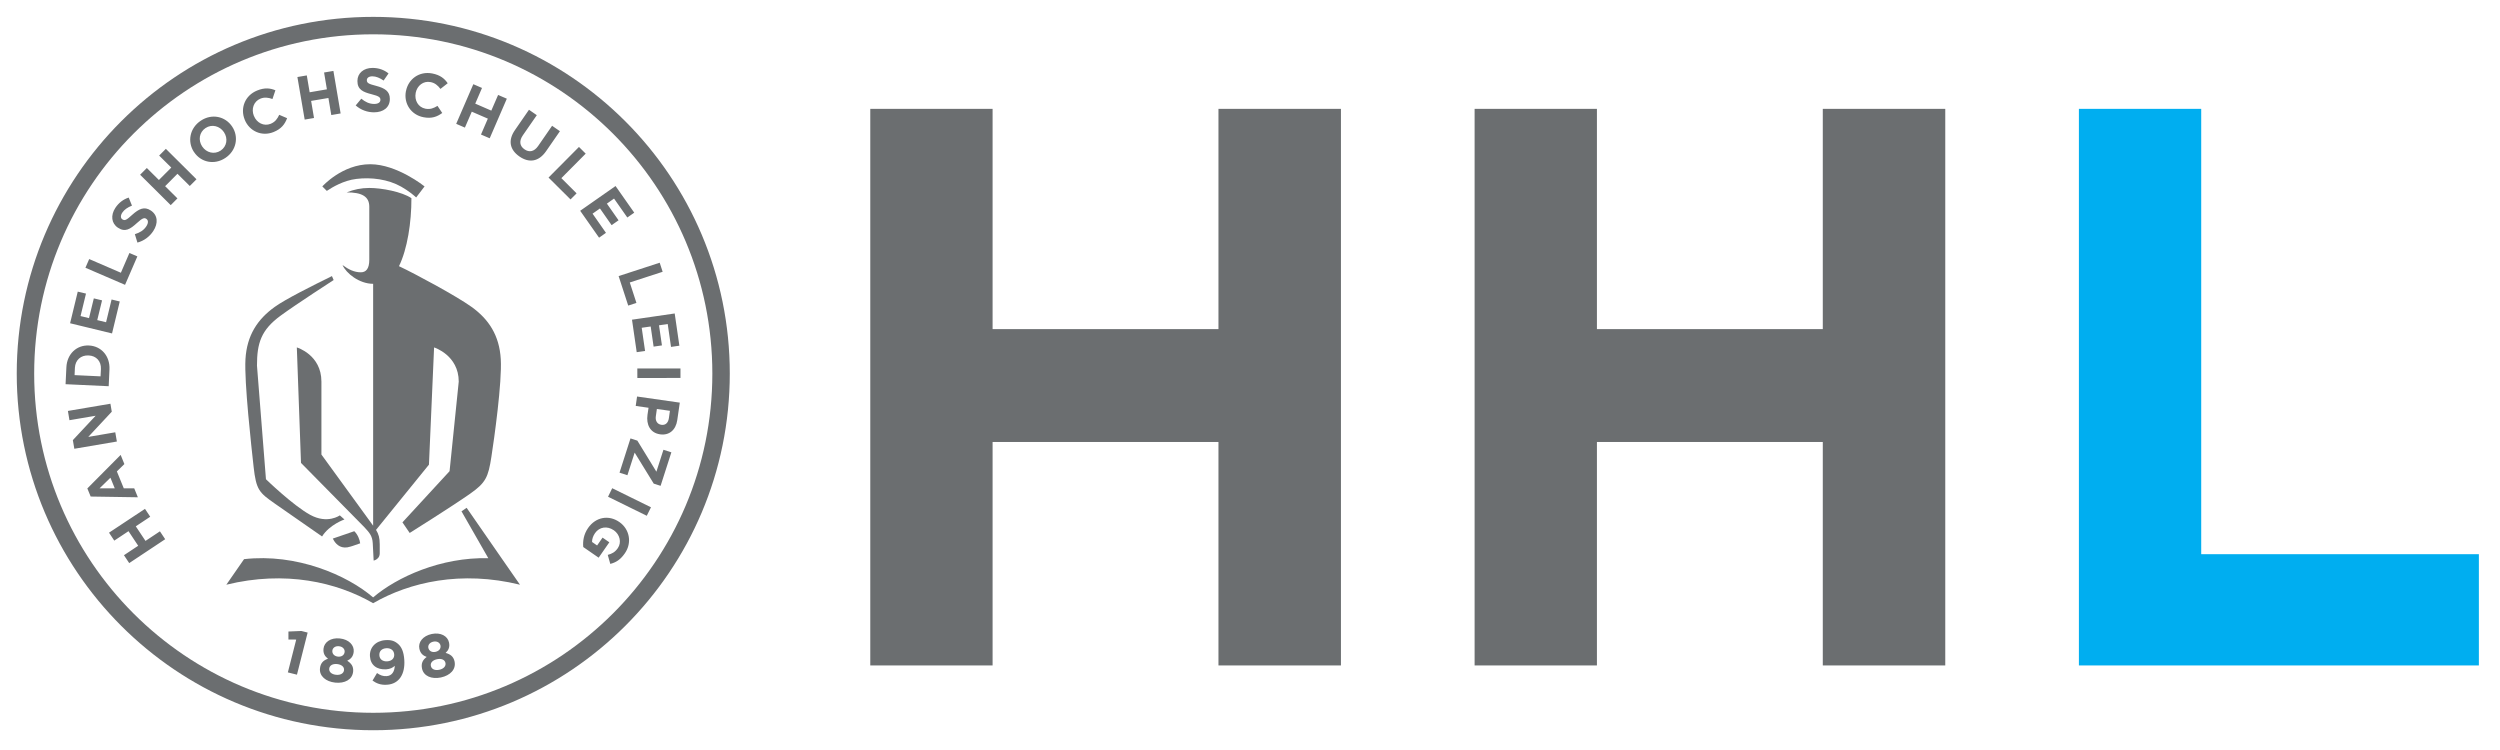 <svg width="500" height="150" viewBox="0 0 500 150" fill="none" xmlns="http://www.w3.org/2000/svg">
<path d="M389.053 133.088V21.771H364.558V65.823H319.384V21.771H294.921V133.088H319.384V88.395H364.558V133.088H389.053V133.088ZM268.188 133.088V21.771H243.693V65.823H198.519V21.771H174.056V133.088H198.519V88.395H243.693V133.088H268.188V133.088Z" fill="#6B6E70"/>
<path d="M495.774 133.088V110.838H440.243V21.771H415.78V133.088H495.774Z" fill="#00AEF0"/>
<path d="M70.857 106.24L66.561 107.715L66.836 108.202C67.324 108.946 68.305 109.921 70.1 109.318C70.254 109.267 70.395 109.222 70.523 109.19L72.037 108.664C71.94 107.907 71.556 106.92 70.857 106.24" fill="#6B6E70"/>
<path d="M64.412 107.292C65.906 104.913 68.888 103.893 68.888 103.893L67.965 103.072C67.965 103.072 65.502 104.868 62.04 102.97C58.571 101.072 53.191 95.846 53.191 95.846L51.395 73.121C51.395 68.632 52.21 66.003 56.108 63.143C59.173 60.892 66.727 56.006 66.727 56.006L66.387 55.217C62.412 57.18 57.121 59.815 54.967 61.367C51.485 63.855 49.375 67.087 49.093 71.832C48.824 76.41 50.292 89.472 50.722 93.364C51.235 98.007 51.838 98.532 55.031 100.764L64.412 107.292V107.292Z" fill="#6B6E70"/>
<path d="M93.325 101.559L92.299 102.264L97.659 111.639C88.195 111.402 79.359 115.422 74.626 119.481C69.439 115.018 59.288 110.626 48.811 111.831L45.265 116.942C57.025 114.057 67.342 116.423 74.626 120.642C81.917 116.423 92.228 114.057 103.995 116.942L100.442 111.831L93.325 101.559Z" fill="#6B6E70"/>
<path d="M65.509 38.09C66.381 37.5 68.702 36.083 71.293 35.782C74.243 35.416 77.609 35.846 80.238 37.333C81.726 38.18 82.758 39.058 83.233 39.488L84.913 37.282C84.913 37.282 79.417 32.845 74.037 32.845C68.42 32.845 64.464 37.282 64.464 37.282L65.355 38.173C65.355 38.173 65.406 38.135 65.509 38.09" fill="#6B6E70"/>
<path d="M100.155 71.832C99.879 67.087 97.763 63.855 94.294 61.367C91.235 59.174 83.079 54.781 79.796 53.236C81.469 49.831 82.297 44.49 82.284 39.636C80.386 38.347 76.327 37.59 73.858 37.59C72.255 37.59 70.722 37.904 69.331 38.481C72.345 38.462 73.858 39.283 73.858 41.341V51.966C73.858 53.762 73.191 54.461 72.165 54.461C70.851 54.461 69.69 53.89 68.504 53.005C69.222 54.66 71.851 56.763 74.627 56.763V105.137L74.442 104.881L64.284 90.908V76.327C64.284 70.934 59.366 69.485 59.366 69.485L60.2 92.582L72.871 105.438C73.909 106.554 74.467 107.195 74.55 108.632L74.73 112.114C74.73 112.114 74.801 112.107 74.897 112.069L75.108 111.985C75.448 111.819 75.923 111.46 75.948 110.703C75.948 110.69 75.948 110.684 75.948 110.665V108.895C75.948 107.542 75.73 106.83 75.205 105.977L85.791 92.928L86.817 69.485C86.817 69.485 91.748 71.024 91.748 76.327L89.914 94.236L80.488 104.47L81.938 106.593C81.938 106.593 90.318 101.341 93.999 98.763C97.167 96.545 97.654 95.416 98.276 91.383C98.84 87.785 100.431 76.41 100.155 71.832" fill="#6B6E70"/>
<path d="M74.652 144.303C113.068 144.303 144.213 113.152 144.213 74.717C144.213 36.282 113.068 5.118 74.652 5.118C36.23 5.118 5.092 36.282 5.092 74.717C5.092 113.152 36.23 144.303 74.652 144.303V144.303Z" stroke="#6B6E70" stroke-width="3.488"/>
<path d="M57.686 126.304V127.907L59.244 127.914L57.57 134.48L59.391 134.935L61.527 126.516L60.276 126.195L57.686 126.304V126.304ZM70.626 134.326C70.728 133.293 70.273 132.691 69.446 132.146C70.151 131.812 70.639 131.306 70.741 130.369C70.876 129.042 69.779 127.875 67.965 127.689C66.144 127.497 64.842 128.42 64.701 129.741C64.605 130.684 64.977 131.273 65.599 131.748C64.65 132.069 64.098 132.633 63.995 133.684C63.835 135.191 65.15 136.326 67.048 136.525C68.952 136.717 70.459 135.929 70.626 134.326V134.326ZM68.927 130.389C68.862 131.011 68.33 131.402 67.586 131.325C66.843 131.241 66.406 130.735 66.471 130.126C66.528 129.593 67.028 129.164 67.804 129.247C68.574 129.324 68.984 129.856 68.927 130.389ZM68.805 134.037C68.74 134.646 68.138 135.057 67.214 134.961C66.278 134.864 65.778 134.345 65.842 133.736C65.906 133.056 66.579 132.723 67.432 132.812C68.292 132.909 68.882 133.364 68.805 134.037ZM80.86 131.992C80.751 130.286 80.276 129.375 79.629 128.798C78.93 128.189 78.231 127.945 77.076 128.029C75.14 128.157 73.87 129.516 73.992 131.267C74.101 133.03 75.377 133.979 77.243 133.864C78 133.813 78.564 133.543 78.955 133.159C78.904 134.319 78.391 135.153 77.333 135.223C76.615 135.275 76.07 135.07 75.403 134.608L74.505 136.115C75.268 136.666 76.14 137.038 77.397 136.948C79.847 136.788 81.039 134.8 80.86 131.992V131.992ZM78.84 130.882C78.898 131.626 78.385 132.203 77.455 132.267C76.519 132.325 75.916 131.838 75.871 131.055C75.82 130.28 76.307 129.709 77.243 129.645C78.192 129.581 78.795 130.106 78.84 130.882ZM90.914 132.299C90.696 131.286 90.068 130.85 89.125 130.581C89.696 130.049 89.997 129.42 89.805 128.503C89.535 127.202 88.131 126.426 86.342 126.798C84.566 127.176 83.591 128.452 83.874 129.747C84.066 130.671 84.598 131.12 85.335 131.389C84.534 131.985 84.188 132.684 84.406 133.723C84.72 135.211 86.31 135.884 88.183 135.493C90.049 135.089 91.241 133.877 90.914 132.299V132.299ZM88.093 129.08C88.221 129.677 87.836 130.215 87.105 130.369C86.368 130.53 85.797 130.177 85.669 129.574C85.56 129.042 85.913 128.491 86.669 128.33C87.426 128.17 87.977 128.548 88.093 129.08V129.08ZM89.093 132.582C89.221 133.191 88.772 133.761 87.862 133.954C86.939 134.146 86.304 133.806 86.175 133.197C86.028 132.53 86.567 132.017 87.413 131.844C88.26 131.665 88.952 131.921 89.093 132.582Z" fill="#6B6E70"/>
<path d="M28.997 101.771L21.803 106.535L22.855 108.125L25.701 106.234L27.638 109.151L24.791 111.043L25.843 112.62L33.037 107.843L31.986 106.266L29.1 108.183L27.157 105.265L30.043 103.348L28.997 101.771V101.771ZM24.131 90.979L17.468 97.686L18.135 99.308L27.574 99.456L26.843 97.66H24.753L23.374 94.281L24.874 92.813L24.131 90.979V90.979ZM22.085 95.544L22.951 97.667L19.918 97.66L22.085 95.544V95.544ZM22.085 80.745L13.582 82.188L13.89 84.041L19.129 83.149L14.57 88.023L14.865 89.754L23.374 88.305L23.053 86.458L17.654 87.381L22.354 82.341L22.085 80.745V80.745ZM17.795 69.1H17.776C15.346 68.985 13.396 70.774 13.275 73.486L13.114 76.84L21.739 77.244L21.893 73.884C22.021 71.178 20.226 69.209 17.795 69.1H17.795ZM17.731 71.088C19.257 71.158 20.258 72.248 20.187 73.807L20.11 75.269L14.916 75.025L14.98 73.563C15.057 72.011 16.179 71.011 17.712 71.088H17.731H17.731ZM23.951 60.296L22.316 59.898L21.213 64.451L19.45 64.021L20.412 60.072L18.764 59.674L17.802 63.624L16.109 63.214L17.199 58.718L15.551 58.327L14.018 64.65L22.406 66.689L23.951 60.296V60.296ZM27.471 51.28L25.881 50.6L24.175 54.55L17.84 51.812L17.084 53.55L25.009 56.968L27.471 51.28ZM30.152 42.091L30.133 42.085C28.876 41.258 27.805 41.745 26.458 42.95C25.323 43.989 24.971 44.194 24.496 43.88L24.471 43.874C24.124 43.643 24.06 43.136 24.457 42.527C24.849 41.924 25.535 41.469 26.394 41.123L25.74 39.513C24.675 39.86 23.752 40.539 23.059 41.591C22.098 43.066 22.277 44.682 23.585 45.541L23.611 45.554C25.034 46.497 26.054 45.823 27.381 44.611C28.484 43.611 28.85 43.496 29.254 43.759L29.273 43.778C29.69 44.053 29.69 44.611 29.266 45.259C28.728 46.086 27.933 46.541 26.971 46.836L27.484 48.517C28.824 48.164 29.933 47.304 30.651 46.215C31.671 44.656 31.581 43.04 30.151 42.091L30.152 42.091ZM39.295 35.852L33.171 29.767L31.831 31.113L34.255 33.518L31.78 36L29.363 33.602L28.022 34.948L34.146 41.027L35.486 39.68L33.024 37.237L35.493 34.756L37.955 37.199L39.295 35.852V35.852ZM46.438 25.33L46.425 25.311C45.066 23.265 42.373 22.662 40.16 24.137C37.935 25.612 37.435 28.363 38.795 30.408L38.814 30.421C40.167 32.467 42.86 33.063 45.072 31.588C47.291 30.12 47.798 27.369 46.438 25.33L46.438 25.33ZM44.797 26.446C45.617 27.683 45.399 29.267 44.13 30.12C42.854 30.96 41.264 30.537 40.449 29.306L40.43 29.287C39.616 28.049 39.834 26.459 41.103 25.612C42.379 24.766 43.963 25.202 44.784 26.427L44.797 26.446H44.797ZM57.422 23.637L55.845 22.964C55.454 23.791 55.037 24.381 54.133 24.759C52.761 25.317 51.337 24.561 50.786 23.188L50.773 23.169C50.221 21.803 50.734 20.284 52.081 19.732C52.876 19.405 53.639 19.495 54.492 19.803L55.082 18.058C54.043 17.622 52.934 17.488 51.427 18.103C48.964 19.11 48.015 21.662 48.945 23.939L48.952 23.964C49.888 26.253 52.376 27.363 54.729 26.401C56.268 25.779 56.961 24.855 57.422 23.637L57.422 23.637ZM68.124 22.688L66.681 14.185L64.816 14.5L65.38 17.866L61.93 18.456L61.359 15.083L59.48 15.404L60.936 23.919L62.802 23.599L62.225 20.181L65.681 19.597L66.258 23.009L68.124 22.688V22.688ZM77.967 19.79V19.764C77.967 18.257 76.98 17.635 75.236 17.174C73.735 16.789 73.37 16.609 73.37 16.045V16.013C73.37 15.596 73.754 15.263 74.479 15.263C75.204 15.263 75.954 15.583 76.723 16.109L77.704 14.686C76.832 13.98 75.755 13.583 74.498 13.583C72.735 13.583 71.484 14.628 71.484 16.186V16.212C71.484 17.93 72.606 18.411 74.344 18.854C75.787 19.219 76.082 19.469 76.082 19.95V19.969C76.082 20.476 75.62 20.79 74.844 20.79C73.857 20.79 73.036 20.38 72.26 19.738L71.138 21.085C72.177 22.008 73.498 22.464 74.799 22.464C76.659 22.464 77.974 21.495 77.967 19.79V19.79ZM88.451 22.598L87.496 21.175C86.72 21.649 86.047 21.919 85.085 21.739C83.629 21.457 82.86 20.053 83.135 18.604V18.578C83.418 17.129 84.674 16.135 86.104 16.417C86.951 16.571 87.554 17.065 88.092 17.783L89.541 16.648C88.9 15.718 88.054 15.006 86.451 14.692C83.841 14.192 81.654 15.814 81.193 18.225L81.179 18.251C80.718 20.688 82.193 22.964 84.693 23.445C86.322 23.765 87.399 23.361 88.451 22.598L88.451 22.598ZM97.941 27.658L101.365 19.738L99.621 18.988L98.262 22.124L95.049 20.726L96.402 17.59L94.665 16.84L91.24 24.766L92.978 25.522L94.357 22.335L97.569 23.727L96.197 26.907L97.941 27.658V27.658ZM109.214 30.242L111.984 26.241L110.419 25.157L107.611 29.222C106.822 30.344 105.841 30.524 104.892 29.863C103.937 29.203 103.776 28.203 104.578 27.049L107.361 23.034L105.796 21.951L102.994 26.01C101.538 28.1 101.974 29.966 103.879 31.293C105.777 32.614 107.72 32.39 109.214 30.242V30.242ZM114.107 39.886L115.318 38.668L112.273 35.628L117.14 30.729L115.793 29.389L109.708 35.513L114.107 39.886ZM119.813 47.536L121.192 46.568L118.512 42.733L119.993 41.694L122.321 45.029L123.712 44.06L121.378 40.726L122.808 39.713L125.463 43.502L126.848 42.534L123.109 37.206L116.037 42.156L119.813 47.536V47.536ZM125.642 61.117L127.284 60.578L125.956 56.494L132.529 54.358L131.939 52.544L123.725 55.218L125.642 61.117ZM127.341 70.434L129.015 70.197L128.342 65.554L130.137 65.298L130.721 69.325L132.388 69.081L131.804 65.061L133.542 64.804L134.203 69.382L135.876 69.139L134.94 62.694L126.399 63.938L127.341 70.434V70.434ZM127.47 75.602L136.094 75.589V73.691L127.463 73.698L127.47 75.602L127.47 75.602ZM132.003 86.862L132.029 86.869C133.779 87.119 135.158 86.061 135.453 84.022L135.959 80.527L127.412 79.302L127.143 81.188L129.708 81.553L129.496 82.983C129.227 84.9 130.028 86.58 132.003 86.862L132.003 86.862ZM132.24 84.952C131.509 84.849 131.028 84.214 131.163 83.278L131.375 81.796L133.985 82.162L133.78 83.617C133.645 84.56 133.106 85.079 132.273 84.964L132.241 84.951L132.24 84.952ZM123.904 94.532L125.482 95.045L126.931 90.524L130.746 96.725L132.119 97.167L134.273 90.466L132.689 89.953L131.279 94.339L127.47 88.126L126.097 87.683L123.904 94.532ZM121.609 99.347L129.355 103.156L130.195 101.457L122.442 97.642L121.609 99.347ZM116.652 109.408L119.73 111.537L121.865 108.459L120.512 107.523L119.422 109.094L118.409 108.395C118.402 107.805 118.614 107.196 119.005 106.625C119.877 105.368 121.448 105.144 122.744 106.042L122.763 106.048C123.975 106.895 124.353 108.485 123.564 109.626C123 110.441 122.397 110.748 121.551 110.979L122.058 112.781C123.205 112.48 124.077 111.948 124.969 110.665C126.463 108.517 125.892 105.805 123.872 104.407L123.853 104.394C121.756 102.938 119.153 103.387 117.62 105.593C116.723 106.894 116.537 108.247 116.652 109.408" fill="#6B6E70"/>
</svg>
